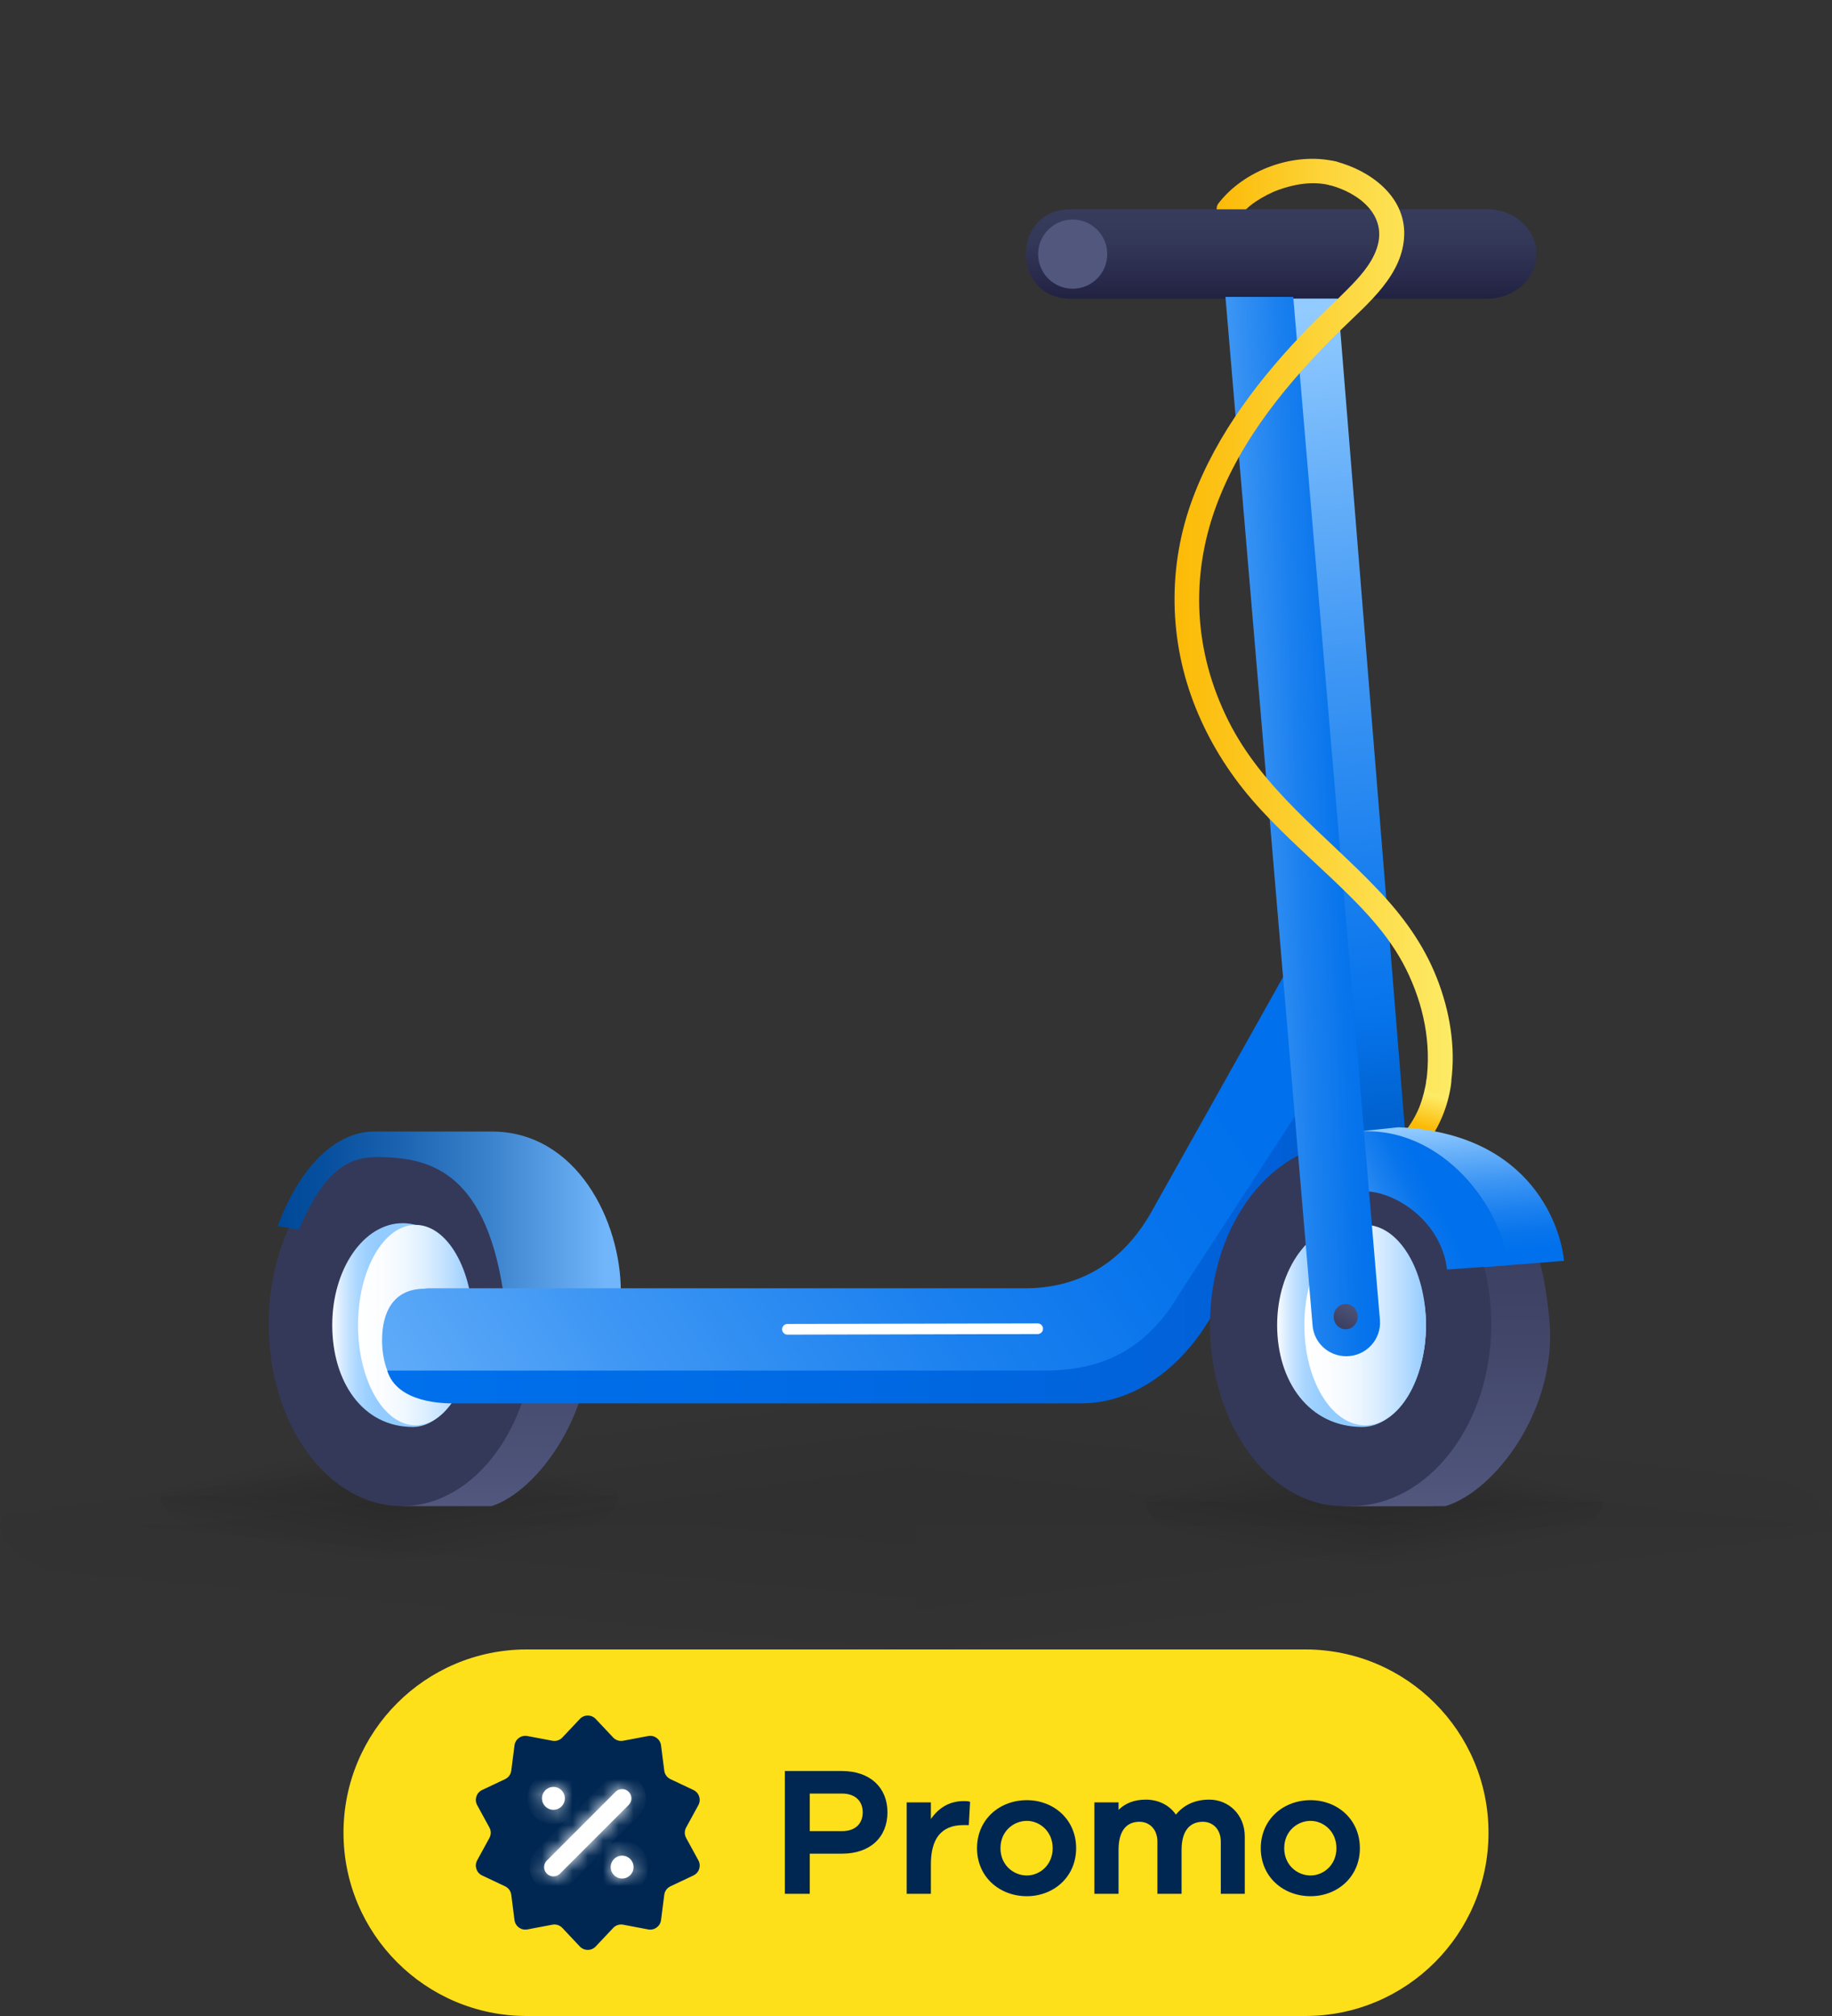<svg width="120" height="132" viewBox="0 0 120 132" fill="none" xmlns="http://www.w3.org/2000/svg">
<rect x="0" y="0" width="120" height="132" fill="#333333" stroke="none"/>
<path opacity="0.05" d="M0.003 99.856H60V109.5C26.707 109.355 0.003 105.088 0.003 99.856Z" fill="url(#paint0_linear_8024_263956)"/>
<path opacity="0.05" d="M60 90.754V99.86H0C0 94.831 26.111 90.75 58.323 90.75C58.883 90.75 59.443 90.75 60 90.75V90.754Z" fill="url(#paint1_linear_8024_263956)"/>
<path opacity="0.05" d="M60 99.86H120C120 94.831 93.889 90.75 61.677 90.75C61.117 90.75 60.557 90.75 60 90.75V99.86Z" fill="url(#paint2_linear_8024_263956)"/>
<g opacity="0.05">
<path d="M119.994 99.856H59.997V109.5C93.29 109.355 119.994 105.088 119.994 99.856Z" fill="url(#paint3_linear_8024_263956)" style="mix-blend-mode:multiply"/>
</g>
<g opacity="0.7">
<path opacity="0.2" d="M25.5 94.502V97.962H10.5C10.5 96.05 17.028 94.5 25.081 94.5C25.221 94.5 25.361 94.5 25.5 94.5V94.502Z" fill="url(#paint4_linear_8024_263956)"/>
<path opacity="0.2" d="M25.5 94.502V97.962H40.5C40.5 96.05 33.972 94.5 25.919 94.5C25.779 94.5 25.639 94.5 25.5 94.5V94.502Z" fill="url(#paint5_linear_8024_263956)"/>
<path opacity="0.2" d="M10.5 97.961H25.5V101.999C17.176 101.939 10.5 100.152 10.5 97.961Z" fill="url(#paint6_linear_8024_263956)"/>
<path opacity="0.2" d="M40.5 97.961H25.5V101.999C33.824 101.939 40.5 100.152 40.5 97.961Z" fill="url(#paint7_linear_8024_263956)"/>
</g>
<g opacity="0.7">
<path opacity="0.2" d="M90 94.853V98.313H75C75 96.402 81.528 94.852 89.581 94.852C89.721 94.852 89.861 94.852 90 94.852V94.853Z" fill="url(#paint8_linear_8024_263956)"/>
<path opacity="0.2" d="M90 94.853V98.313H105C105 96.402 98.472 94.852 90.419 94.852C90.279 94.852 90.139 94.852 90 94.852V94.853Z" fill="url(#paint9_linear_8024_263956)"/>
<path opacity="0.2" d="M75 98.312H90V102.351C81.676 102.29 75 100.503 75 98.312Z" fill="url(#paint10_linear_8024_263956)"/>
<path opacity="0.2" d="M105 98.312H90V102.351C98.324 102.29 105 100.503 105 98.312Z" fill="url(#paint11_linear_8024_263956)"/>
</g>
<path d="M31.102 75.57H25.401C21.655 75.57 18.613 80.728 18.613 87.094C18.613 93.459 22.911 98.617 26.657 98.617L32.189 98.617C35.209 97.679 39.147 92.331 38.64 86.432C37.957 78.475 34.848 75.57 31.102 75.57Z" fill="url(#paint12_linear_8024_263956)"/>
<path d="M26.32 98.615C31.136 98.615 35.04 93.283 35.04 86.706C35.04 80.129 31.136 74.797 26.32 74.797C21.504 74.797 17.6 80.129 17.6 86.706C17.6 93.283 21.504 98.615 26.32 98.615Z" fill="#343959"/>
<path d="M27.051 93.433C29.133 93.433 30.989 90.446 30.989 86.761C30.989 83.077 28.924 80.09 26.376 80.09C23.829 80.09 21.763 83.077 21.763 86.761C21.763 90.446 23.732 93.433 27.051 93.433Z" fill="url(#paint13_linear_8024_263956)"/>
<path d="M27.22 93.323C29.302 93.323 30.989 90.386 30.989 86.762C30.989 83.139 29.302 80.201 27.22 80.201C25.138 80.201 23.451 83.139 23.451 86.762C23.451 90.386 25.138 93.323 27.22 93.323Z" fill="url(#paint14_linear_8024_263956)"/>
<path d="M32.201 74.088H24.522C21.893 74.088 19.575 76.536 18.191 80.275L19.569 80.516C20.904 77.428 22.264 75.761 24.636 75.761C27.93 75.761 31.72 76.506 32.958 84.549L35.274 87.795L40.665 84.549C40.665 79.982 37.796 74.088 32.201 74.088Z" fill="url(#paint15_linear_8024_263956)"/>
<path d="M93.209 88.581L88.9 88.802L83.87 19.443L87.606 19.332L93.209 88.581Z" fill="url(#paint16_linear_8024_263956)"/>
<path d="M92.759 75.568H87.058C83.312 75.568 80.27 80.726 80.27 87.092C80.27 93.457 84.568 98.615 88.314 98.615L93.846 98.615C96.865 97.677 100.804 92.329 100.297 86.43C99.614 78.473 96.505 75.568 92.759 75.568Z" fill="url(#paint17_linear_8024_263956)"/>
<path d="M87.976 98.615C92.792 98.615 96.696 93.283 96.696 86.706C96.696 80.129 92.792 74.797 87.976 74.797C83.161 74.797 79.257 80.129 79.257 86.706C79.257 93.283 83.161 98.615 87.976 98.615Z" fill="#343959"/>
<path d="M88.708 93.43C90.789 93.43 92.646 90.444 92.646 86.759C92.646 83.075 90.581 80.088 88.033 80.088C85.485 80.088 83.42 83.075 83.42 86.759C83.42 90.444 85.389 93.43 88.708 93.43Z" fill="url(#paint18_linear_8024_263956)"/>
<path d="M88.877 93.321C90.959 93.321 92.646 90.384 92.646 86.76C92.646 83.137 90.959 80.199 88.877 80.199C86.796 80.199 85.108 83.137 85.108 86.76C85.108 90.384 86.796 93.321 88.877 93.321Z" fill="url(#paint19_linear_8024_263956)"/>
<path d="M89.04 70.208L87.331 73.126L78.414 84.353C76.576 87.494 74.566 91.116 70.949 91.116H28.416C28.416 91.116 28.381 91.116 28.358 91.116C28.329 91.116 28.3 91.116 28.271 91.116C27.701 91.116 25.683 90.576 25.375 89.75C25.154 89.194 25.026 88.502 25.026 87.746C25.026 85.935 25.753 84.383 27.806 84.383C27.876 84.365 27.951 84.353 28.027 84.353H67.129C70.746 84.353 73.49 82.648 75.328 79.513L84.096 63.879L85.714 64.318L88.697 66.053L89.046 70.208H89.04Z" fill="url(#paint20_linear_8024_263956)"/>
<path d="M87.359 73.049L85.264 76.638L79.311 86.253C77.472 89.406 74.424 91.888 70.805 91.888H29.698C29.128 91.888 26.021 91.888 25.364 89.74H68.478C72.83 89.74 75.448 87.805 77.287 84.657L87.079 69.613L87.359 73.043V73.049Z" fill="url(#paint21_linear_8024_263956)"/>
<path d="M51.579 87.037L67.971 87" stroke="white" stroke-width="0.699" stroke-linecap="round" stroke-linejoin="round"/>
<path d="M93.453 70.63C93.357 71.258 93.208 71.88 92.974 72.479C92.896 72.673 93.016 72.391 92.95 72.538C92.92 72.608 92.884 72.685 92.854 72.755C92.788 72.896 92.716 73.037 92.639 73.178C92.561 73.319 92.477 73.454 92.393 73.583C92.351 73.647 92.303 73.712 92.261 73.782C92.237 73.818 92.076 74.029 92.207 73.859C92.076 74.035 91.974 74.188 91.974 74.416C91.974 74.616 92.064 74.857 92.219 74.992C92.513 75.25 93.094 75.338 93.375 74.986C94.274 73.829 94.825 72.491 95.041 71.053C95.07 70.835 95.076 70.648 94.957 70.448C94.855 70.278 94.657 70.119 94.46 70.078C94.07 69.99 93.525 70.201 93.459 70.642L93.453 70.63Z" fill="url(#paint22_linear_8024_263956)"/>
<path d="M93.522 75.57H87.499C83.541 75.57 80.327 80.728 80.327 87.094C80.327 93.459 84.868 98.617 88.827 98.617L94.672 98.617C97.862 97.679 102.023 92.331 101.488 86.432C100.766 78.475 97.481 75.57 93.522 75.57Z" fill="url(#paint23_linear_8024_263956)"/>
<path d="M88.47 98.615C93.558 98.615 97.683 93.283 97.683 86.706C97.683 80.129 93.558 74.797 88.47 74.797C83.381 74.797 79.257 80.129 79.257 86.706C79.257 93.283 83.381 98.615 88.47 98.615Z" fill="#343959"/>
<path d="M89.243 93.433C91.442 93.433 93.404 90.446 93.404 86.761C93.404 83.077 91.222 80.09 88.53 80.09C85.838 80.09 83.656 83.077 83.656 86.761C83.656 90.446 85.736 93.433 89.243 93.433Z" fill="url(#paint24_linear_8024_263956)"/>
<path d="M89.421 93.323C91.62 93.323 93.403 90.386 93.403 86.762C93.403 83.139 91.62 80.201 89.421 80.201C87.221 80.201 85.438 83.139 85.438 86.762C85.438 90.386 87.221 93.323 89.421 93.323Z" fill="url(#paint25_linear_8024_263956)"/>
<path d="M88.912 74.094L91.626 77.823C94.192 77.624 96.306 79.005 97.229 82.962L102.443 82.557C102.292 80.689 100.544 74.187 91.597 73.809L88.912 74.094Z" fill="url(#paint26_linear_8024_263956)"/>
<path d="M88.913 74.094L89.454 78.011C91.297 78.011 94.391 79.869 94.785 83.122L98.761 82.843C98.466 79.181 94.522 73.659 88.913 74.094Z" fill="url(#paint27_linear_8024_263956)"/>
<path d="M81.228 14.115C81.162 14.203 81.252 14.086 81.282 14.056C81.318 14.015 81.354 13.974 81.396 13.933C81.486 13.839 81.576 13.745 81.671 13.657C81.779 13.557 81.893 13.457 82.013 13.369C81.947 13.422 82.043 13.346 82.061 13.334C82.126 13.287 82.186 13.246 82.252 13.199C82.719 12.888 83.271 12.6 83.75 12.43C84.834 12.037 86.002 11.861 87.086 12.119C88.104 12.36 88.53 10.816 87.505 10.575C84.768 9.923 81.492 11.127 79.808 13.322C79.545 13.669 79.766 14.221 80.114 14.414C80.539 14.649 80.959 14.461 81.228 14.115Z" fill="url(#paint28_linear_8024_263956)"/>
<path d="M97.439 13.707H70.077C68.316 13.707 67.2 15.019 67.2 16.629C67.2 18.24 68.31 19.551 70.077 19.551H97.439C99.2 19.551 100.635 18.24 100.635 16.629C100.635 15.019 99.206 13.707 97.439 13.707Z" fill="url(#paint29_linear_8024_263956)"/>
<path d="M70.264 18.905C71.514 18.905 72.528 17.89 72.528 16.639C72.528 15.388 71.514 14.373 70.264 14.373C69.014 14.373 68 15.388 68 16.639C68 17.89 69.014 18.905 70.264 18.905Z" fill="#51577D"/>
<path d="M88.183 88.801C87.029 88.801 86.072 87.93 85.977 86.793L80.27 19.441H84.711L90.388 86.422C90.495 87.7 89.479 88.801 88.183 88.801Z" fill="url(#paint30_linear_8024_263956)"/>
<path d="M87.086 12.118C89.027 12.629 90.92 14.109 90.177 16.281C89.818 17.326 89.009 18.189 88.243 18.963C87.428 19.785 86.571 20.566 85.763 21.394C82.576 24.664 79.713 28.368 78.12 32.647C76.466 37.086 76.55 41.964 78.323 46.355C79.21 48.55 80.45 50.552 82.001 52.355C83.552 54.157 85.421 55.812 87.188 57.479C89.069 59.264 90.944 61.125 92.1 63.456C93.256 65.786 93.765 68.322 93.424 70.829C93.286 71.85 94.921 71.844 95.053 70.835C95.365 68.539 94.957 66.162 94.107 64.013C93.238 61.818 91.896 59.98 90.267 58.266C86.841 54.656 82.72 51.715 80.456 47.183C78.192 42.651 77.964 37.767 79.653 33.158C81.288 28.691 84.469 24.893 87.847 21.582C89.608 19.856 91.938 17.989 91.98 15.33C92.016 12.829 89.758 11.167 87.506 10.575C86.493 10.305 86.068 11.848 87.086 12.118Z" fill="url(#paint31_linear_8024_263956)"/>
<path d="M88.145 87.037C88.581 87.037 88.933 86.667 88.933 86.21C88.933 85.753 88.581 85.383 88.145 85.383C87.71 85.383 87.358 85.753 87.358 86.21C87.358 86.667 87.71 87.037 88.145 87.037Z" fill="url(#paint32_linear_8024_263956)"/>
<path d="M22.5 120C22.5 113.373 27.873 108 34.5 108H85.5C92.127 108 97.5 113.373 97.5 120V120C97.5 126.627 92.127 132 85.5 132H34.5C27.873 132 22.5 126.627 22.5 120V120Z" fill="#FEE01A"/>
<path d="M37.98 112.551C38.262 112.252 38.738 112.252 39.02 112.551L40.165 113.766C40.332 113.943 40.578 114.023 40.817 113.978L42.458 113.668C42.862 113.592 43.246 113.871 43.299 114.279L43.511 115.935C43.542 116.177 43.694 116.386 43.914 116.49L45.424 117.204C45.795 117.38 45.942 117.832 45.745 118.192L44.944 119.657C44.827 119.871 44.827 120.129 44.944 120.343L45.745 121.808C45.942 122.168 45.795 122.62 45.424 122.796L43.914 123.51C43.694 123.614 43.542 123.823 43.511 124.065L43.299 125.721C43.246 126.129 42.862 126.408 42.458 126.332L40.817 126.022C40.578 125.977 40.332 126.057 40.165 126.234L39.02 127.449C38.738 127.748 38.262 127.748 37.98 127.449L36.835 126.234C36.668 126.057 36.422 125.977 36.183 126.022L34.542 126.332C34.138 126.408 33.754 126.129 33.701 125.721L33.489 124.065C33.458 123.823 33.306 123.614 33.086 123.51L31.576 122.796C31.205 122.62 31.058 122.168 31.255 121.808L32.056 120.343C32.173 120.129 32.173 119.871 32.056 119.657L31.255 118.192C31.058 117.832 31.205 117.38 31.576 117.204L33.086 116.49C33.306 116.386 33.458 116.177 33.489 115.935L33.701 114.279C33.754 113.871 34.138 113.592 34.542 113.668L36.183 113.978C36.422 114.023 36.668 113.943 36.835 113.766L37.98 112.551Z" fill="#002752"/>
<mask id="path-41-inside-1_8024_263956" fill="white">
<path fill-rule="evenodd" clip-rule="evenodd" d="M37 117.75C37 118.164 36.664 118.5 36.25 118.5C35.836 118.5 35.5 118.164 35.5 117.75C35.5 117.336 35.836 117 36.25 117C36.664 117 37 117.336 37 117.75ZM41.181 117.32C41.419 117.558 41.419 117.943 41.181 118.181L36.681 122.681C36.443 122.919 36.057 122.919 35.819 122.681C35.581 122.443 35.581 122.058 35.819 121.82L40.319 117.32C40.557 117.082 40.943 117.082 41.181 117.32ZM40.75 123C41.164 123 41.5 122.664 41.5 122.25C41.5 121.836 41.164 121.5 40.75 121.5C40.336 121.5 40 121.836 40 122.25C40 122.664 40.336 123 40.75 123Z"/>
</mask>
<path fill-rule="evenodd" clip-rule="evenodd" d="M37 117.75C37 118.164 36.664 118.5 36.25 118.5C35.836 118.5 35.5 118.164 35.5 117.75C35.5 117.336 35.836 117 36.25 117C36.664 117 37 117.336 37 117.75ZM41.181 117.32C41.419 117.558 41.419 117.943 41.181 118.181L36.681 122.681C36.443 122.919 36.057 122.919 35.819 122.681C35.581 122.443 35.581 122.058 35.819 121.82L40.319 117.32C40.557 117.082 40.943 117.082 41.181 117.32ZM40.75 123C41.164 123 41.5 122.664 41.5 122.25C41.5 121.836 41.164 121.5 40.75 121.5C40.336 121.5 40 121.836 40 122.25C40 122.664 40.336 123 40.75 123Z" fill="white"/>
<path d="M41.181 118.181L40.505 117.506L40.505 117.506L41.181 118.181ZM41.181 117.32L40.505 117.995L40.505 117.995L41.181 117.32ZM36.681 122.681L36.005 122.005L36.005 122.005L36.681 122.681ZM35.819 122.681L36.495 122.005L36.495 122.005L35.819 122.681ZM35.819 121.82L35.143 121.144L35.143 121.144L35.819 121.82ZM40.319 117.32L40.995 117.995L40.995 117.995L40.319 117.32ZM36.25 119.456C37.192 119.456 37.956 118.692 37.956 117.75H36.044C36.044 117.636 36.136 117.544 36.25 117.544V119.456ZM34.544 117.75C34.544 118.692 35.308 119.456 36.25 119.456V117.544C36.364 117.544 36.456 117.636 36.456 117.75H34.544ZM36.25 116.044C35.308 116.044 34.544 116.808 34.544 117.75H36.456C36.456 117.864 36.364 117.956 36.25 117.956V116.044ZM37.956 117.75C37.956 116.808 37.192 116.044 36.25 116.044V117.956C36.136 117.956 36.044 117.864 36.044 117.75H37.956ZM41.857 118.857C42.468 118.246 42.468 117.255 41.857 116.644L40.505 117.995C40.37 117.86 40.37 117.641 40.505 117.506L41.857 118.857ZM37.357 123.357L41.857 118.857L40.505 117.506L36.005 122.005L37.357 123.357ZM35.143 123.357C35.755 123.968 36.745 123.968 37.357 123.357L36.005 122.005C36.14 121.87 36.36 121.87 36.495 122.005L35.143 123.357ZM35.143 121.144C34.532 121.755 34.532 122.746 35.143 123.357L36.495 122.005C36.63 122.141 36.63 122.36 36.495 122.495L35.143 121.144ZM39.643 116.644L35.143 121.144L36.495 122.495L40.995 117.995L39.643 116.644ZM41.857 116.644C41.246 116.033 40.255 116.033 39.643 116.644L40.995 117.995C40.86 118.131 40.64 118.131 40.505 117.995L41.857 116.644ZM40.544 122.25C40.544 122.136 40.636 122.044 40.75 122.044V123.956C41.692 123.956 42.456 123.192 42.456 122.25H40.544ZM40.75 122.456C40.636 122.456 40.544 122.364 40.544 122.25H42.456C42.456 121.308 41.692 120.544 40.75 120.544V122.456ZM40.956 122.25C40.956 122.364 40.864 122.456 40.75 122.456V120.544C39.808 120.544 39.044 121.308 39.044 122.25H40.956ZM40.75 122.044C40.864 122.044 40.956 122.136 40.956 122.25H39.044C39.044 123.192 39.808 123.956 40.75 123.956V122.044Z" fill="white" mask="url(#path-41-inside-1_8024_263956)"/>
<path d="M55.154 115.96C57.002 115.96 58.13 117.052 58.13 118.66C58.13 120.292 57.002 121.372 55.154 121.372H53.042V124H51.41V115.96H55.154ZM53.042 119.896H55.154C56.03 119.896 56.51 119.404 56.51 118.66C56.51 117.94 56.03 117.436 55.154 117.436H53.042V119.896ZM63.123 117.928C63.279 117.928 63.399 117.928 63.543 117.976L63.459 119.5H63.111C61.647 119.5 60.975 120.4 60.975 122.068V124H59.391V118.012H60.975V119.104C61.455 118.408 62.151 117.928 63.123 117.928ZM67.261 117.868C69.013 117.868 70.489 119.128 70.489 121.012C70.489 122.896 69.013 124.156 67.261 124.156C65.473 124.156 63.997 122.896 63.997 121.012C63.997 119.128 65.473 117.868 67.261 117.868ZM67.261 122.8C68.089 122.8 68.953 122.128 68.953 121.012C68.953 119.896 68.089 119.224 67.261 119.224C66.397 119.224 65.533 119.896 65.533 121.012C65.533 122.128 66.397 122.8 67.261 122.8ZM79.208 117.832C80.456 117.832 81.536 118.792 81.536 120.256V124H79.964V120.58C79.964 119.776 79.448 119.284 78.788 119.284C77.948 119.284 77.396 119.86 77.396 121.12V124H75.812V120.58C75.812 119.776 75.296 119.284 74.636 119.284C73.796 119.284 73.268 119.86 73.268 121.12V124H71.684V118.012H73.268V118.504C73.688 118.084 74.276 117.832 75.056 117.832C75.86 117.832 76.592 118.18 77.024 118.816C77.516 118.204 78.248 117.832 79.208 117.832ZM85.847 117.868C87.599 117.868 89.075 119.128 89.075 121.012C89.075 122.896 87.599 124.156 85.847 124.156C84.059 124.156 82.583 122.896 82.583 121.012C82.583 119.128 84.059 117.868 85.847 117.868ZM85.847 122.8C86.675 122.8 87.539 122.128 87.539 121.012C87.539 119.896 86.675 119.224 85.847 119.224C84.983 119.224 84.119 119.896 84.119 121.012C84.119 122.128 84.983 122.8 85.847 122.8Z" fill="#002752"/>
<defs>
<linearGradient id="paint0_linear_8024_263956" x1="38.25" y1="99.022" x2="37.443" y2="107.806" gradientUnits="userSpaceOnUse">
<stop offset="0.01" stop-opacity="0.99"/>
<stop offset="0.991" stop-opacity="0"/>
</linearGradient>
<linearGradient id="paint1_linear_8024_263956" x1="33.75" y1="99.573" x2="32.947" y2="93.565" gradientUnits="userSpaceOnUse">
<stop offset="0.01" stop-opacity="0.99"/>
<stop offset="0.991" stop-opacity="0"/>
</linearGradient>
<linearGradient id="paint2_linear_8024_263956" x1="89.625" y1="99.573" x2="90.43" y2="92.453" gradientUnits="userSpaceOnUse">
<stop offset="0.01" stop-opacity="0.99"/>
<stop offset="0.991" stop-opacity="0"/>
</linearGradient>
<linearGradient id="paint3_linear_8024_263956" x1="89.625" y1="99.022" x2="90.578" y2="106.255" gradientUnits="userSpaceOnUse">
<stop stop-opacity="0.99"/>
<stop offset="0.907" stop-opacity="0"/>
</linearGradient>
<linearGradient id="paint4_linear_8024_263956" x1="18.938" y1="99.115" x2="18.092" y2="95.543" gradientUnits="userSpaceOnUse">
<stop offset="0.01" stop-opacity="0.99"/>
<stop offset="0.991" stop-opacity="0"/>
</linearGradient>
<linearGradient id="paint5_linear_8024_263956" x1="32.062" y1="99.115" x2="32.908" y2="95.543" gradientUnits="userSpaceOnUse">
<stop offset="0.01" stop-opacity="0.99"/>
<stop offset="0.991" stop-opacity="0"/>
</linearGradient>
<linearGradient id="paint6_linear_8024_263956" x1="20.062" y1="97.096" x2="19.203" y2="101.564" gradientUnits="userSpaceOnUse">
<stop stop-opacity="0.99"/>
<stop offset="0.991" stop-opacity="0"/>
</linearGradient>
<linearGradient id="paint7_linear_8024_263956" x1="30.938" y1="97.096" x2="31.797" y2="101.564" gradientUnits="userSpaceOnUse">
<stop stop-opacity="0.99"/>
<stop offset="0.991" stop-opacity="0"/>
</linearGradient>
<linearGradient id="paint8_linear_8024_263956" x1="83.438" y1="99.467" x2="82.592" y2="95.895" gradientUnits="userSpaceOnUse">
<stop offset="0.01" stop-opacity="0.99"/>
<stop offset="0.991" stop-opacity="0"/>
</linearGradient>
<linearGradient id="paint9_linear_8024_263956" x1="96.562" y1="99.467" x2="97.408" y2="95.895" gradientUnits="userSpaceOnUse">
<stop offset="0.01" stop-opacity="0.99"/>
<stop offset="0.991" stop-opacity="0"/>
</linearGradient>
<linearGradient id="paint10_linear_8024_263956" x1="84.562" y1="97.447" x2="83.703" y2="101.915" gradientUnits="userSpaceOnUse">
<stop stop-opacity="0.99"/>
<stop offset="0.991" stop-opacity="0"/>
</linearGradient>
<linearGradient id="paint11_linear_8024_263956" x1="95.438" y1="97.447" x2="96.297" y2="101.915" gradientUnits="userSpaceOnUse">
<stop stop-opacity="0.99"/>
<stop offset="0.991" stop-opacity="0"/>
</linearGradient>
<linearGradient id="paint12_linear_8024_263956" x1="28.795" y1="98.617" x2="28.795" y2="75.57" gradientUnits="userSpaceOnUse">
<stop stop-color="#51577D"/>
<stop offset="0.43" stop-color="#43486B"/>
<stop offset="1" stop-color="#343959"/>
</linearGradient>
<linearGradient id="paint13_linear_8024_263956" x1="21.763" y1="86.761" x2="30.989" y2="86.761" gradientUnits="userSpaceOnUse">
<stop stop-color="#FAFCFF"/>
<stop offset="0.06" stop-color="#DAEDFF"/>
<stop offset="0.12" stop-color="#BFE0FF"/>
<stop offset="0.18" stop-color="#ABD7FF"/>
<stop offset="0.25" stop-color="#9CD0FF"/>
<stop offset="0.33" stop-color="#94CCFF"/>
<stop offset="0.47" stop-color="#92CBFF"/>
<stop offset="0.62" stop-color="#94CCFF"/>
<stop offset="0.72" stop-color="#9DD0FF"/>
<stop offset="0.8" stop-color="#ABD7FF"/>
<stop offset="0.87" stop-color="#C0E1FF"/>
<stop offset="0.93" stop-color="#DAEDFF"/>
<stop offset="0.99" stop-color="#FBFDFF"/>
<stop offset="1" stop-color="white"/>
</linearGradient>
<linearGradient id="paint14_linear_8024_263956" x1="23.444" y1="86.762" x2="30.989" y2="86.762" gradientUnits="userSpaceOnUse">
<stop stop-color="white"/>
<stop offset="0.21" stop-color="#FBFDFF"/>
<stop offset="0.4" stop-color="#F0F8FF"/>
<stop offset="0.58" stop-color="#DDEFFF"/>
<stop offset="0.75" stop-color="#C3E2FF"/>
<stop offset="0.93" stop-color="#A2D2FF"/>
<stop offset="1" stop-color="#92CBFF"/>
</linearGradient>
<linearGradient id="paint15_linear_8024_263956" x1="18.191" y1="80.939" x2="39.605" y2="80.939" gradientUnits="userSpaceOnUse">
<stop stop-color="#004999"/>
<stop offset="0.15" stop-color="#07509F"/>
<stop offset="0.38" stop-color="#1C64B1"/>
<stop offset="0.66" stop-color="#3D84CE"/>
<stop offset="0.97" stop-color="#6CB1F6"/>
<stop offset="1" stop-color="#71B6FB"/>
</linearGradient>
<linearGradient id="paint16_linear_8024_263956" x1="91.409" y1="73.144" x2="85.718" y2="20.239" gradientUnits="userSpaceOnUse">
<stop stop-color="#0062CF"/>
<stop offset="0.13" stop-color="#0774EC"/>
<stop offset="0.32" stop-color="#1C81EF"/>
<stop offset="0.55" stop-color="#3D96F4"/>
<stop offset="0.81" stop-color="#6CB3FA"/>
<stop offset="1" stop-color="#92CBFF"/>
</linearGradient>
<linearGradient id="paint17_linear_8024_263956" x1="90.452" y1="98.615" x2="90.452" y2="75.568" gradientUnits="userSpaceOnUse">
<stop stop-color="#51577D"/>
<stop offset="0.43" stop-color="#43486B"/>
<stop offset="1" stop-color="#343959"/>
</linearGradient>
<linearGradient id="paint18_linear_8024_263956" x1="83.42" y1="86.759" x2="92.646" y2="86.759" gradientUnits="userSpaceOnUse">
<stop stop-color="#FAFCFF"/>
<stop offset="0.06" stop-color="#DAEDFF"/>
<stop offset="0.12" stop-color="#BFE0FF"/>
<stop offset="0.18" stop-color="#ABD7FF"/>
<stop offset="0.25" stop-color="#9CD0FF"/>
<stop offset="0.33" stop-color="#94CCFF"/>
<stop offset="0.47" stop-color="#92CBFF"/>
<stop offset="0.62" stop-color="#94CCFF"/>
<stop offset="0.72" stop-color="#9DD0FF"/>
<stop offset="0.8" stop-color="#ABD7FF"/>
<stop offset="0.87" stop-color="#C0E1FF"/>
<stop offset="0.93" stop-color="#DAEDFF"/>
<stop offset="0.99" stop-color="#FBFDFF"/>
<stop offset="1" stop-color="white"/>
</linearGradient>
<linearGradient id="paint19_linear_8024_263956" x1="85.101" y1="86.76" x2="92.646" y2="86.76" gradientUnits="userSpaceOnUse">
<stop stop-color="white"/>
<stop offset="0.21" stop-color="#FBFDFF"/>
<stop offset="0.4" stop-color="#F0F8FF"/>
<stop offset="0.58" stop-color="#DDEFFF"/>
<stop offset="0.75" stop-color="#C3E2FF"/>
<stop offset="0.93" stop-color="#A2D2FF"/>
<stop offset="1" stop-color="#92CBFF"/>
</linearGradient>
<linearGradient id="paint20_linear_8024_263956" x1="77.967" y1="68.428" x2="16.309" y2="110.98" gradientUnits="userSpaceOnUse">
<stop stop-color="#0070EC"/>
<stop offset="0.13" stop-color="#0774EC"/>
<stop offset="0.32" stop-color="#1C81EF"/>
<stop offset="0.55" stop-color="#3D96F4"/>
<stop offset="0.81" stop-color="#6CB3FA"/>
<stop offset="1" stop-color="#92CBFF"/>
</linearGradient>
<linearGradient id="paint21_linear_8024_263956" x1="25.369" y1="80.539" x2="87.359" y2="80.539" gradientUnits="userSpaceOnUse">
<stop stop-color="#0070EC"/>
<stop offset="0.46" stop-color="#006AE4"/>
<stop offset="1" stop-color="#015ED5"/>
</linearGradient>
<linearGradient id="paint22_linear_8024_263956" x1="93.208" y1="73.794" x2="93.796" y2="71.733" gradientUnits="userSpaceOnUse">
<stop stop-color="#FCBA06"/>
<stop offset="1" stop-color="#FDEB66"/>
</linearGradient>
<linearGradient id="paint23_linear_8024_263956" x1="91.085" y1="98.617" x2="91.085" y2="75.57" gradientUnits="userSpaceOnUse">
<stop stop-color="#51577D"/>
<stop offset="0.43" stop-color="#43486B"/>
<stop offset="1" stop-color="#343959"/>
</linearGradient>
<linearGradient id="paint24_linear_8024_263956" x1="83.656" y1="86.761" x2="93.404" y2="86.761" gradientUnits="userSpaceOnUse">
<stop stop-color="#FAFCFF"/>
<stop offset="0.06" stop-color="#DAEDFF"/>
<stop offset="0.12" stop-color="#BFE0FF"/>
<stop offset="0.18" stop-color="#ABD7FF"/>
<stop offset="0.25" stop-color="#9CD0FF"/>
<stop offset="0.33" stop-color="#94CCFF"/>
<stop offset="0.47" stop-color="#92CBFF"/>
<stop offset="0.62" stop-color="#94CCFF"/>
<stop offset="0.72" stop-color="#9DD0FF"/>
<stop offset="0.8" stop-color="#ABD7FF"/>
<stop offset="0.87" stop-color="#C0E1FF"/>
<stop offset="0.93" stop-color="#DAEDFF"/>
<stop offset="0.99" stop-color="#FBFDFF"/>
<stop offset="1" stop-color="white"/>
</linearGradient>
<linearGradient id="paint25_linear_8024_263956" x1="85.431" y1="86.762" x2="93.403" y2="86.762" gradientUnits="userSpaceOnUse">
<stop stop-color="white"/>
<stop offset="0.21" stop-color="#FBFDFF"/>
<stop offset="0.4" stop-color="#F0F8FF"/>
<stop offset="0.58" stop-color="#DDEFFF"/>
<stop offset="0.75" stop-color="#C3E2FF"/>
<stop offset="0.93" stop-color="#A2D2FF"/>
<stop offset="1" stop-color="#92CBFF"/>
</linearGradient>
<linearGradient id="paint26_linear_8024_263956" x1="98.419" y1="82.012" x2="97.685" y2="73.464" gradientUnits="userSpaceOnUse">
<stop stop-color="#0070EC"/>
<stop offset="0.13" stop-color="#0774EC"/>
<stop offset="0.32" stop-color="#1C81EF"/>
<stop offset="0.55" stop-color="#3D96F4"/>
<stop offset="0.81" stop-color="#6CB3FA"/>
<stop offset="1" stop-color="#92CBFF"/>
</linearGradient>
<linearGradient id="paint27_linear_8024_263956" x1="93.177" y1="76.584" x2="85.007" y2="80.491" gradientUnits="userSpaceOnUse">
<stop stop-color="#0070EC"/>
<stop offset="0.13" stop-color="#0774EC"/>
<stop offset="0.32" stop-color="#1C81EF"/>
<stop offset="0.55" stop-color="#3D96F4"/>
<stop offset="0.81" stop-color="#6CB3FA"/>
<stop offset="1" stop-color="#92CBFF"/>
</linearGradient>
<linearGradient id="paint28_linear_8024_263956" x1="79.695" y1="12.46" x2="95.939" y2="12.46" gradientUnits="userSpaceOnUse">
<stop stop-color="#FCBA06"/>
<stop offset="0.81" stop-color="#FDEB66"/>
</linearGradient>
<linearGradient id="paint29_linear_8024_263956" x1="83.761" y1="19.557" x2="83.761" y2="13.707" gradientUnits="userSpaceOnUse">
<stop stop-color="#212141"/>
<stop offset="0.22" stop-color="#292A4B"/>
<stop offset="0.63" stop-color="#333758"/>
<stop offset="1" stop-color="#373C5D"/>
</linearGradient>
<linearGradient id="paint30_linear_8024_263956" x1="88.644" y1="31.026" x2="74.273" y2="31.642" gradientUnits="userSpaceOnUse">
<stop stop-color="#0070EC"/>
<stop offset="0.13" stop-color="#0774EC"/>
<stop offset="0.32" stop-color="#1C81EF"/>
<stop offset="0.55" stop-color="#3D96F4"/>
<stop offset="0.81" stop-color="#6CB3FA"/>
<stop offset="1" stop-color="#92CBFF"/>
</linearGradient>
<linearGradient id="paint31_linear_8024_263956" x1="76.934" y1="41.072" x2="95.161" y2="41.072" gradientUnits="userSpaceOnUse">
<stop stop-color="#FCBA06"/>
<stop offset="1" stop-color="#FDEB66"/>
</linearGradient>
<linearGradient id="paint32_linear_8024_263956" x1="87.276" y1="87.257" x2="88.694" y2="84.604" gradientUnits="userSpaceOnUse">
<stop stop-color="#343959"/>
<stop offset="0.16" stop-color="#3A3F61"/>
<stop offset="0.66" stop-color="#4B5075"/>
<stop offset="1" stop-color="#51577D"/>
</linearGradient>
</defs>
</svg>
